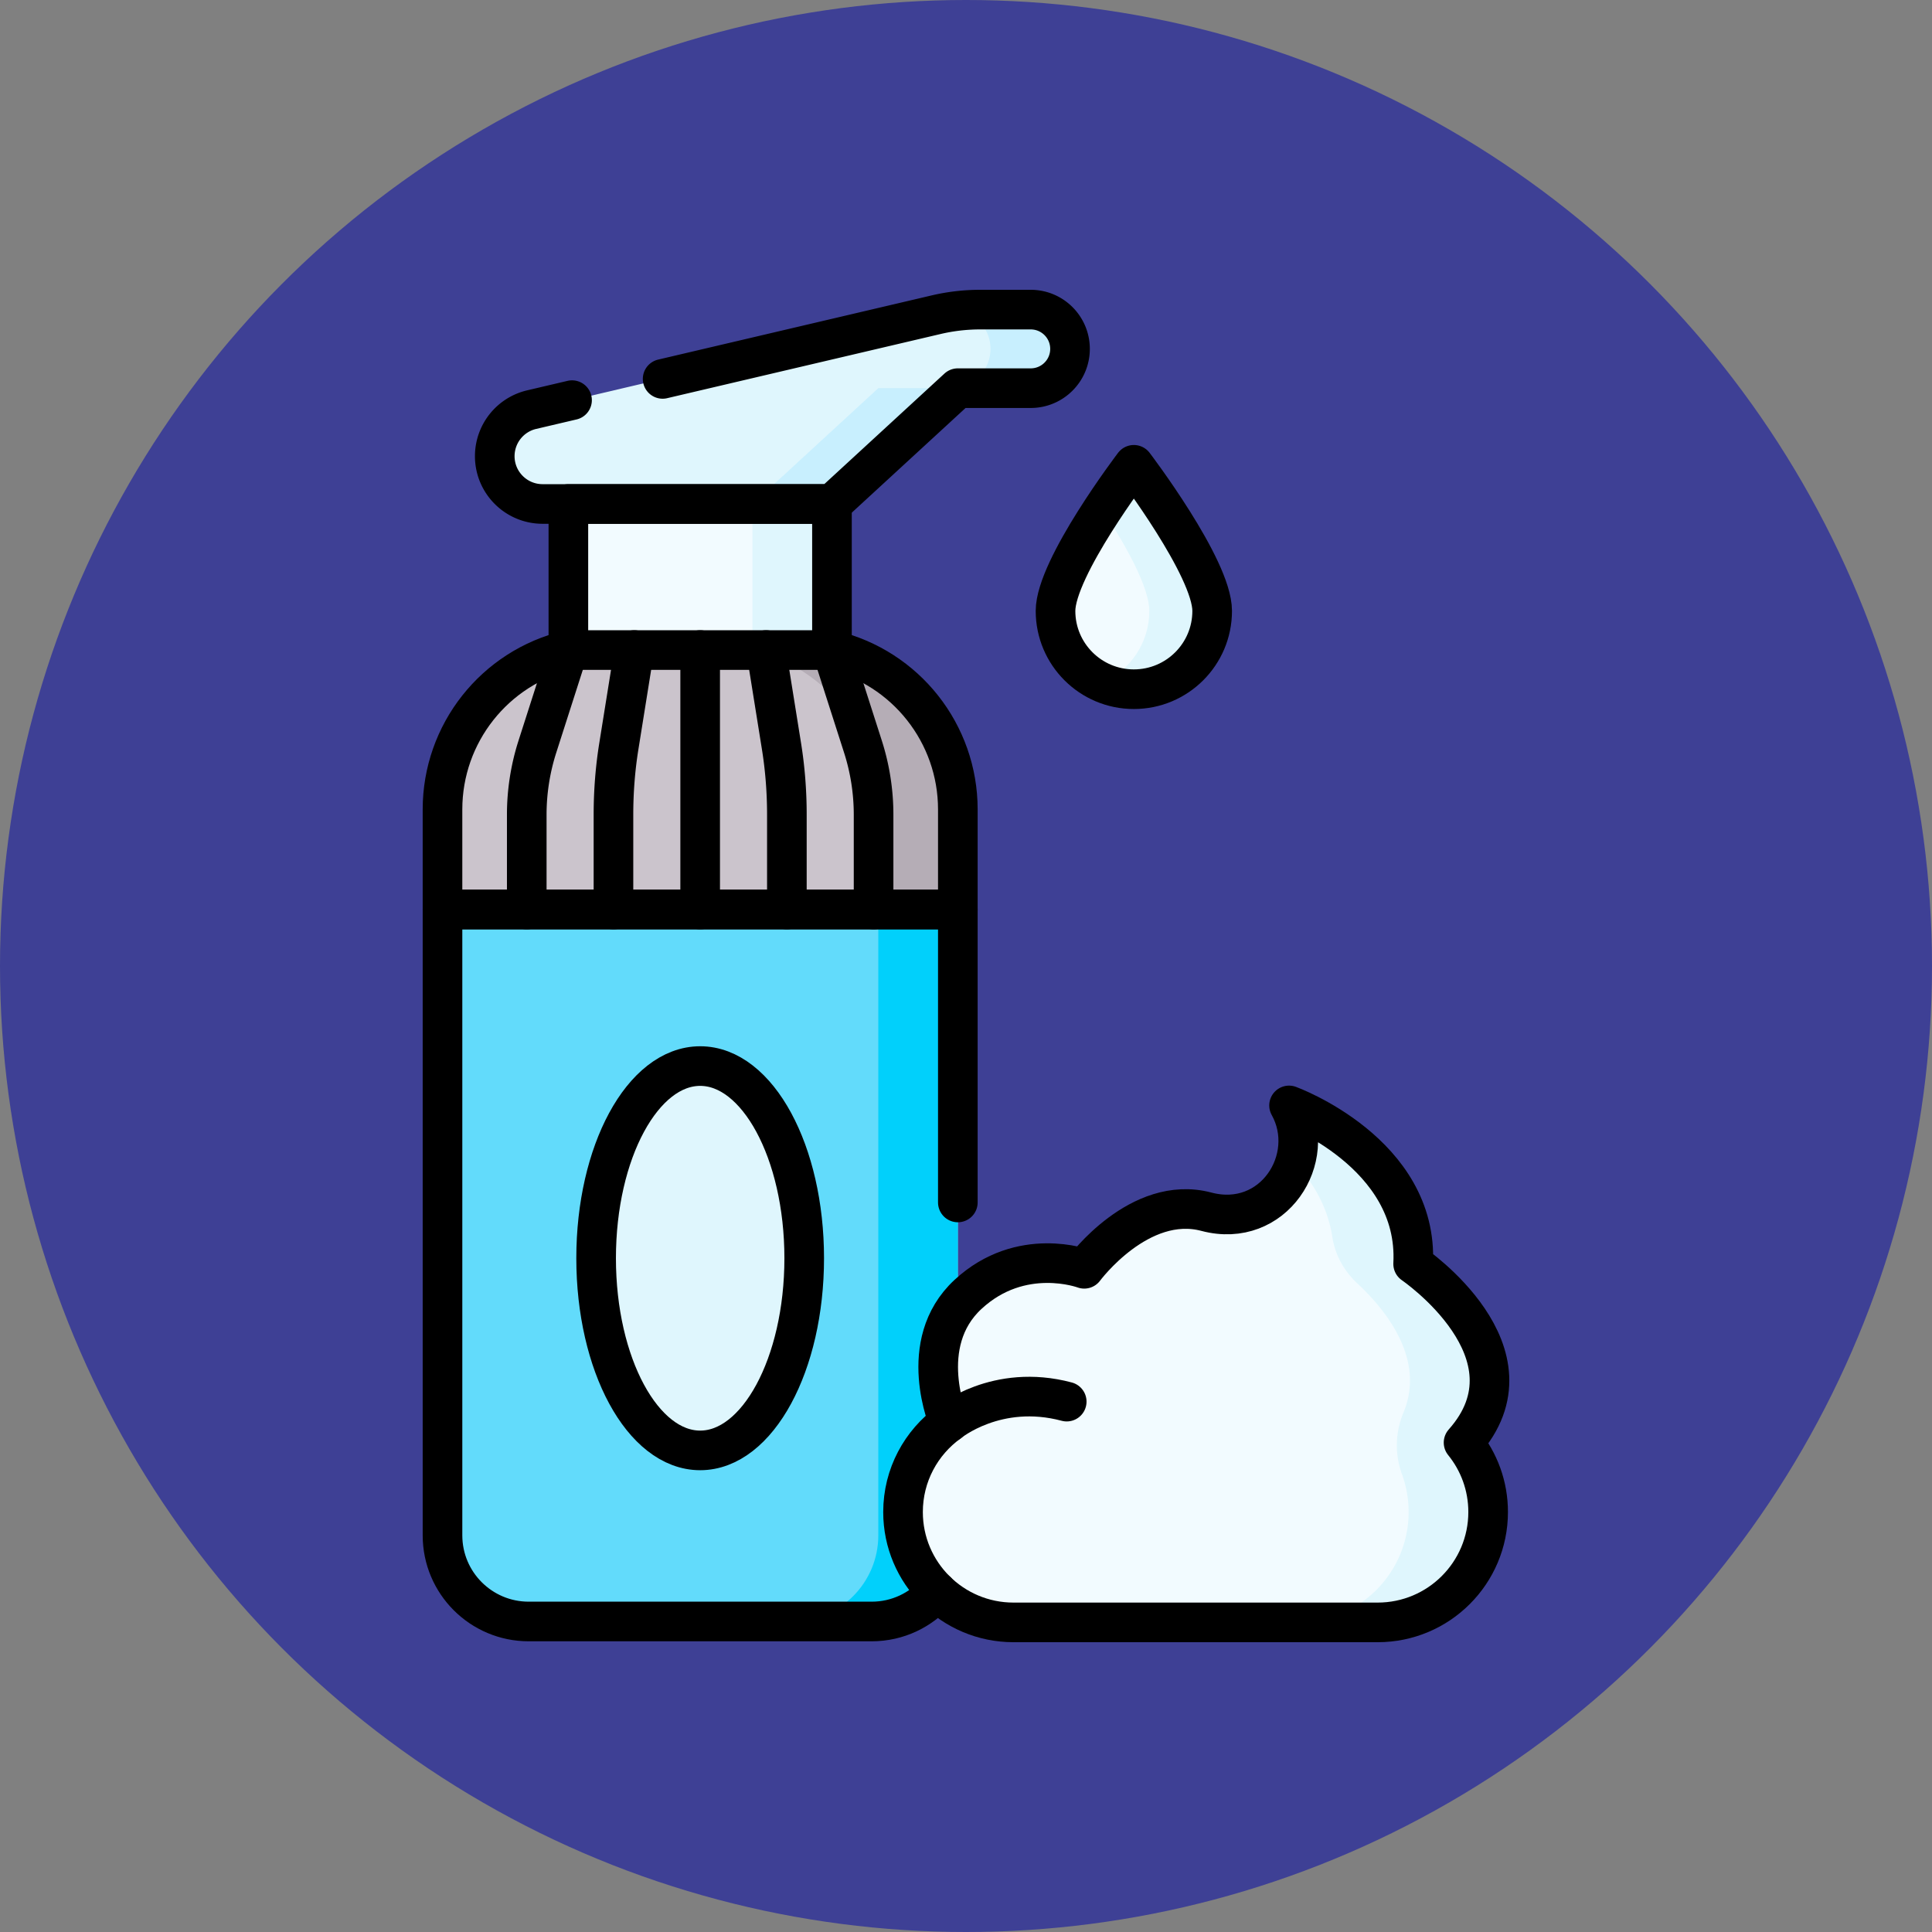 <?xml version="1.0" encoding="UTF-8"?>
<svg xmlns="http://www.w3.org/2000/svg" xmlns:xlink="http://www.w3.org/1999/xlink" version="1.1" width="512" height="512" x="0" y="0" viewBox="0 0 512 512" style="enable-background:new 0 0 512 512" xml:space="preserve" class="">
  <rect x="0" y="0" width="512" height="512" fill="#808080" stroke="none"/>
  <circle r="256" cx="256" cy="256" fill="#3E4095" shape="circle"></circle>
  <g transform="matrix(0.7,0,0,0.7,76.8,76.8)">
    <path d="M220.281 504.157H90.438c-18.021 0-32.629-14.609-32.629-32.629V234.617H252.91v236.911c0 18.021-14.609 32.629-32.629 32.629z" style="" fill="#62DBFB" data-original="#62dbfb"></path>
    <path d="M222.801 234.617v236.922c0 18.014-14.614 32.618-32.64 32.618h30.108c18.027 0 32.64-14.603 32.64-32.618V234.617h-30.108z" style="" fill="#01D0FB" data-original="#01d0fb"></path>
    <path d="M205.255 136.383h-99.791C77.523 143.046 57.809 168 57.809 196.706v37.911H252.91v-37.911c0-28.706-19.714-53.66-47.655-60.323z" style="" fill="#CBC4CC" data-original="#cbc4cc"></path>
    <path d="M252.91 196.709v37.904H222.8v-37.904c0-28.71-19.71-53.663-47.65-60.328h30.1c27.95 6.666 47.66 31.618 47.66 60.328z" style="" fill="#B5ADB6" data-original="#b5adb6"></path>
    <path d="M105.464 81.082h99.791v55.3h-99.791z" style="" fill="#F2FBFF" data-original="#f2fbff"></path>
    <path d="M175.146 81.082h30.108v55.3h-30.108z" style="" fill="#DFF6FD" data-original="#dff6fd"></path>
    <path d="M105.464 81.082h-9.761c-10.002 0-18.11-8.103-18.11-18.098a18.1 18.1 0 0 1 13.97-17.618L244.698 9.427A72.885 72.885 0 0 1 261.345 7.5h19.153c8.219 0 14.881 6.658 14.881 14.871 0 8.213-6.663 14.871-14.881 14.871H252.91l-47.655 43.841h-99.791z" style="" fill="#DFF6FD" data-original="#dff6fd"></path>
    <path d="M295.38 22.37a14.78 14.78 0 0 1-4.36 10.513 14.8 14.8 0 0 1-10.52 4.357h-27.59l-47.66 43.84h-30.1l47.65-43.84h27.59a14.8 14.8 0 0 0 10.52-4.357 14.82 14.82 0 0 0 4.36-10.513c0-7.045-4.89-12.941-11.47-14.47 2.51-.27 5.03-.4 7.55-.4h19.15c8.22 0 14.88 6.655 14.88 14.87z" style="" fill="#C8EFFE" data-original="#c8effe"></path>
    <ellipse cx="155.359" cy="366.637" rx="39.391" ry="72.751" style="" fill="#DFF6FD" data-original="#dff6fd"></ellipse>
    <path d="M349.197 121.577c0 16.365-13.276 29.632-29.653 29.632s-29.653-13.267-29.653-29.632 29.653-55.321 29.653-55.321 29.653 38.956 29.653 55.321z" style="" fill="#F2FBFF" data-original="#f2fbff"></path>
    <path d="M349.2 121.581c0 16.359-13.28 29.63-29.66 29.63-4.23 0-8.25-.89-11.89-2.488 10.45-4.577 17.75-15.01 17.75-27.141 0-9.274-9.51-25.782-17.75-38.353 6.31-9.643 11.89-16.968 11.89-16.968s29.66 38.952 29.66 55.32z" style="" fill="#DFF6FD" data-original="#dff6fd"></path>
    <path d="M444.368 436.438c30.272-34.041-19.088-67.646-19.088-67.646 2.237-42.076-46.975-60.005-46.975-60.005 11.185 20.118-5.965 46.943-31.317 40.237-25.352-6.706-46.23 21.609-46.23 21.609s-23.86-8.941-43.993 9.687c-20.132 18.628-7.208 48.479-7.208 48.479-10.534 7.588-17.398 19.946-17.398 33.913 0 23.079 18.722 41.789 41.817 41.789h137.88c23.095 0 41.817-18.709 41.817-41.789.002-9.957-3.488-19.095-9.305-26.274z" style="" fill="#F2FBFF" data-original="#f2fbff"></path>
    <path d="M451.2 448.535a41.622 41.622 0 0 1 2.468 14.572c-.21 23.047-19.507 41.389-42.571 41.389H381.75c23.09 0 41.82-18.707 41.82-41.781 0-4.987-.87-9.753-2.47-14.18l-.048-.133c-2.78-7.609-2.543-15.904.579-23.38 8.466-20.267-6.878-39.014-17.524-48.909-5.007-4.654-8.394-10.816-9.428-17.572-1.749-11.426-7.371-20.721-14.139-28.046 2.12-6.925 1.65-14.72-2.23-21.715 0 0 49.21 17.938 46.97 60.009 0 0 49.36 33.607 19.09 67.643a41.751 41.751 0 0 1 6.83 12.103z" style="" fill="#DFF6FD" data-original="#dff6fd"></path>
    <path d="M252.91 345.517V234.613H57.81V471.54c0 18.018 14.61 32.617 32.64 32.617h129.82c9.89 0 18.75-4.387 24.73-11.332" style="stroke-linecap: round; stroke-linejoin: round; stroke-miterlimit: 10;" fill="none" stroke="#000000" stroke-width="15px" stroke-linecap="round" stroke-linejoin="round" stroke-miterlimit="10" data-original="#000000"></path>
    <path d="M205.255 136.383h0-99.791 0C77.523 143.046 57.809 168 57.809 196.706v37.911H252.91v-37.911c0-28.706-19.714-53.66-47.655-60.323zM105.464 81.082h99.791v55.3h-99.791z" style="stroke-linecap: round; stroke-linejoin: round; stroke-miterlimit: 10;" fill="none" stroke="#000000" stroke-width="15px" stroke-linecap="round" stroke-linejoin="round" stroke-miterlimit="10" data-original="#000000"></path>
    <path d="M141.152 33.729 244.698 9.427A72.885 72.885 0 0 1 261.345 7.5h19.153c8.219 0 14.881 6.658 14.881 14.871v0c0 8.213-6.663 14.871-14.881 14.871H252.91l-47.655 43.841H95.704c-10.002 0-18.11-8.103-18.11-18.098v0a18.1 18.1 0 0 1 13.97-17.618l15.288-3.588M105.464 136.383l-11.721 36.54a84.429 84.429 0 0 0-4.035 25.785v35.91M130.412 136.383l-5.861 36.54c-1.337 8.334-2.017 17.033-2.017 25.785v35.91M155.359 136.383v98.235M180.307 136.383l5.861 36.54c1.337 8.334 2.017 17.033 2.017 25.785v35.91M205.255 136.383l11.721 36.54a84.428 84.428 0 0 1 4.034 25.785v35.91" style="stroke-linecap: round; stroke-linejoin: round; stroke-miterlimit: 10;" fill="none" stroke="#000000" stroke-width="15px" stroke-linecap="round" stroke-linejoin="round" stroke-miterlimit="10" data-original="#000000"></path>
    <ellipse cx="155.359" cy="366.637" rx="39.391" ry="72.751" style="stroke-linecap: round; stroke-linejoin: round; stroke-miterlimit: 10;" fill="none" stroke="#000000" stroke-width="15px" stroke-linecap="round" stroke-linejoin="round" stroke-miterlimit="10" data-original="#000000"></ellipse>
    <path d="M349.197 121.577c0 16.365-13.276 29.632-29.653 29.632s-29.653-13.267-29.653-29.632 29.653-55.321 29.653-55.321 29.653 38.956 29.653 55.321zM444.368 436.438c30.272-34.041-19.088-67.646-19.088-67.646 2.237-42.076-46.975-60.005-46.975-60.005 11.185 20.118-5.965 46.943-31.317 40.237-25.352-6.706-46.23 21.609-46.23 21.609s-23.86-8.941-43.993 9.687c-20.132 18.628-7.208 48.479-7.208 48.479-10.534 7.588-17.398 19.946-17.398 33.913v0c0 23.079 18.722 41.789 41.817 41.789h137.88c23.095 0 41.817-18.709 41.817-41.789v0c.002-9.957-3.488-19.095-9.305-26.274h0z" style="stroke-linecap: round; stroke-linejoin: round; stroke-miterlimit: 10;" fill="none" stroke="#000000" stroke-width="15px" stroke-linecap="round" stroke-linejoin="round" stroke-miterlimit="10" data-original="#000000"></path>
    <path d="M249.558 428.798s18.028-14.964 44.574-7.875" style="stroke-linecap: round; stroke-linejoin: round; stroke-miterlimit: 10;" fill="none" stroke="#000000" stroke-width="15px" stroke-linecap="round" stroke-linejoin="round" stroke-miterlimit="10" data-original="#000000"></path>
  </g>
</svg>
